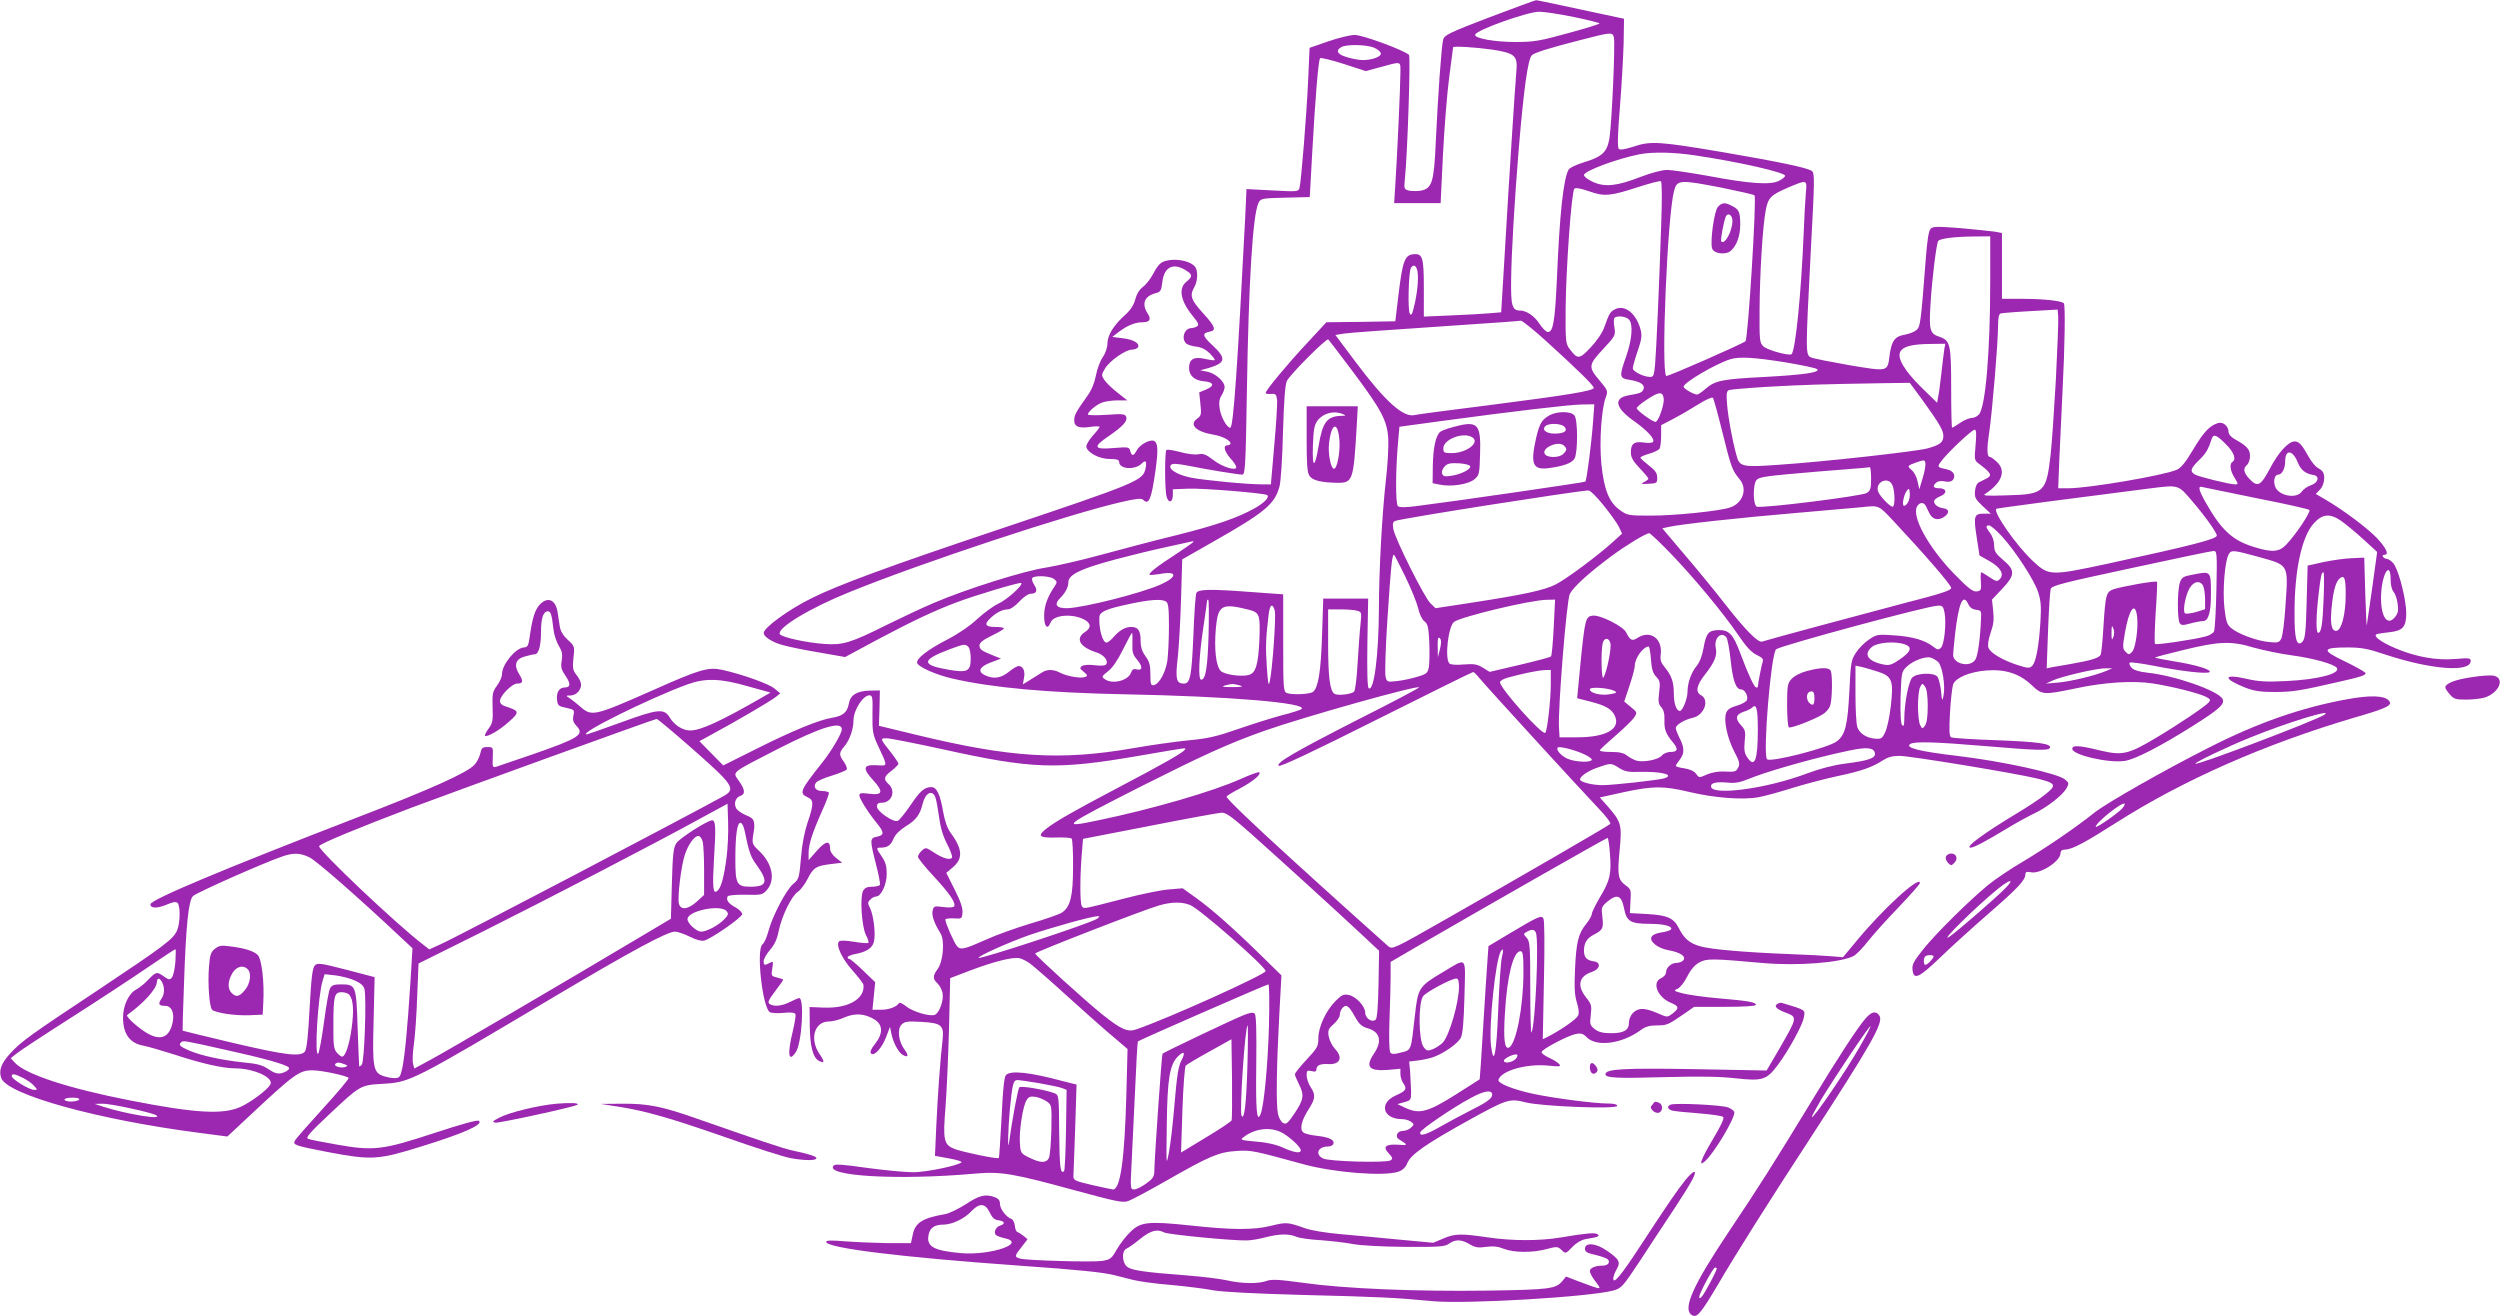 <?xml version="1.0" standalone="no"?>
<!DOCTYPE svg PUBLIC "-//W3C//DTD SVG 20010904//EN"
 "http://www.w3.org/TR/2001/REC-SVG-20010904/DTD/svg10.dtd">
<svg version="1.0" xmlns="http://www.w3.org/2000/svg"
 width="1280pt" height="674pt" viewBox="0 0 1280 674"
 preserveAspectRatio="xMidYMid meet">
<g transform="translate(0,674) scale(0.1,-0.1)"
fill="#9c27b0" stroke="none">
<path d="M7625 6651 c-207 -79 -230 -91 -236 -114 -9 -33 -27 -291 -38 -527
-9 -203 -19 -235 -76 -246 -19 -3 -47 -3 -61 0 -25 7 -26 9 -21 59 13 122 30
628 21 636 -23 23 -239 103 -278 102 -23 0 -84 -15 -136 -33 l-95 -33 -7 -160
c-8 -178 -36 -530 -45 -559 -5 -17 -14 -18 -138 -11 l-133 7 -6 -134 c-40
-776 -61 -1088 -77 -1088 -17 0 -47 53 -54 96 -5 33 -2 52 9 69 9 14 16 33 16
43 0 29 -47 71 -89 79 l-36 7 44 12 c87 26 91 49 19 116 -52 48 -55 62 -14 70
35 6 28 26 -33 93 -64 70 -71 92 -46 135 15 27 19 68 9 95 -15 38 -109 58
-168 35 -15 -5 -35 -28 -50 -59 -14 -27 -38 -58 -53 -69 -18 -13 -33 -36 -40
-64 -9 -32 -25 -56 -55 -83 -56 -50 -88 -102 -88 -144 0 -20 -10 -50 -24 -70
-14 -20 -29 -62 -35 -94 -7 -37 -22 -74 -43 -103 -59 -83 -68 -99 -68 -126 0
-33 25 -43 86 -33 24 3 44 3 44 -1 0 -3 -16 -24 -36 -46 -19 -22 -34 -47 -32
-56 6 -30 67 -62 119 -62 37 0 49 -4 49 -15 0 -37 80 -43 115 -9 21 22 28 12
20 -25 -13 -62 -39 -73 -767 -317 -546 -183 -807 -279 -943 -347 -116 -57
-245 -151 -245 -178 0 -19 45 -48 98 -62 31 -9 116 -26 188 -38 l131 -23 169
91 c179 95 288 146 399 188 97 37 328 106 334 100 10 -11 -76 -88 -118 -106
-24 -11 -72 -46 -106 -77 -38 -36 -98 -77 -154 -106 -103 -53 -163 -100 -155
-121 8 -21 97 -60 179 -79 203 -47 485 -73 890 -81 529 -10 931 -44 899 -75
-5 -5 -52 -20 -104 -33 -52 -14 -153 -46 -225 -71 -106 -37 -151 -47 -245 -56
-63 -6 -194 -24 -290 -41 -370 -64 -627 -48 -1106 68 l-194 47 3 90 2 91 -53
-1 c-65 -2 -98 -22 -106 -67 -8 -45 -31 -63 -86 -72 -65 -10 -202 -66 -391
-161 l-166 -83 -61 62 -61 62 62 34 c130 70 303 172 327 191 l25 20 -30 25
c-29 24 -163 72 -266 95 -72 16 -114 4 -352 -102 -308 -136 -317 -138 -377
-85 -20 17 -45 37 -56 44 -18 11 -17 12 8 12 17 1 33 10 43 25 17 25 13 47
-17 85 -15 20 -17 35 -12 83 7 58 6 60 -29 92 -24 22 -37 44 -41 69 -3 20 -8
53 -11 72 -10 64 -49 82 -90 41 -25 -26 -39 -68 -52 -160 -7 -52 -11 -60 -31
-61 -43 -3 -112 -87 -112 -138 0 -13 -11 -38 -25 -57 -23 -31 -25 -42 -23
-111 3 -68 0 -81 -20 -109 -13 -17 -21 -34 -19 -37 10 -9 73 27 122 71 55 48
54 56 -7 76 -28 8 -38 17 -38 32 0 26 62 88 87 88 31 0 34 11 12 47 -30 47
-20 79 29 92 20 6 43 11 50 11 20 0 32 45 32 116 0 70 12 104 35 104 15 0 20
-15 29 -94 3 -27 16 -64 27 -83 17 -27 20 -43 15 -75 -6 -34 -2 -47 20 -79 27
-40 25 -59 -5 -59 -27 0 -43 -24 -39 -62 3 -30 7 -34 46 -42 42 -9 44 -10 38
-39 -5 -23 -1 -36 15 -53 43 -45 16 -63 -226 -147 -88 -30 -170 -58 -182 -62
-21 -6 -22 -4 -20 47 2 53 2 53 -28 53 -25 0 -30 -5 -36 -33 -4 -18 -17 -44
-30 -58 -38 -41 -225 -125 -599 -269 -694 -268 -1060 -422 -1060 -445 0 -21
34 -22 80 -3 35 15 51 18 59 10 15 -15 14 -101 -2 -140 -19 -45 -63 -78 -402
-304 -353 -234 -396 -265 -452 -326 -47 -51 -60 -87 -47 -126 29 -85 494 -214
1013 -281 l145 -19 104 97 c239 224 264 242 332 242 47 0 177 -28 185 -39 2
-5 -56 -74 -130 -155 -74 -81 -140 -156 -145 -166 -12 -22 0 -26 171 -59 222
-42 255 -40 479 30 213 66 313 110 293 130 -7 7 -89 -16 -229 -62 -265 -87
-310 -93 -501 -59 -70 12 -136 25 -145 29 -15 5 5 29 104 122 164 154 162 153
279 160 140 8 149 13 889 453 385 228 566 326 606 326 13 0 48 -12 76 -26 31
-16 59 -23 73 -20 38 10 195 119 195 136 0 8 -15 24 -34 34 -36 19 -51 40 -40
57 3 5 44 9 91 8 82 -2 87 -1 110 25 44 51 28 134 -39 198 -36 34 -38 39 -32
80 4 23 7 45 6 48 0 33 -7 42 -42 56 -22 9 -45 25 -51 36 -13 25 -3 55 22 63
26 9 24 32 -8 77 -33 48 -46 37 197 162 221 113 330 147 330 102 0 -21 -52
-110 -99 -169 -115 -145 -121 -158 -76 -179 32 -14 32 -35 0 -129 -16 -47 -29
-113 -34 -181 -9 -102 -10 -109 -39 -133 -37 -31 -106 -163 -127 -240 -8 -32
-22 -63 -31 -70 -33 -24 -1 -320 37 -347 8 -5 39 -7 71 -4 39 4 57 2 61 -7 2
-6 -4 -46 -14 -87 -29 -118 -22 -164 16 -106 31 47 44 276 17 276 -4 0 -25 -9
-47 -20 -42 -21 -81 -25 -104 -11 -12 8 -7 20 27 65 23 30 42 57 42 60 0 2
-14 7 -31 11 -30 7 -31 9 -25 46 6 37 5 39 -13 29 -27 -14 -31 -13 -31 10 0
10 15 36 32 56 23 26 37 55 45 98 16 77 66 179 98 200 14 9 36 39 50 66 29 58
44 67 120 76 l57 7 -31 24 c-19 15 -31 34 -31 48 0 44 -22 40 -67 -10 l-43
-49 0 36 c0 45 19 104 70 218 21 46 36 88 34 92 -3 4 -19 8 -35 8 -33 0 -48
22 -30 44 7 8 43 24 81 35 38 12 72 26 75 31 4 6 -3 23 -14 39 -27 37 -26 47
4 82 26 32 45 87 45 132 0 51 49 127 81 127 16 0 18 -10 16 -97 -1 -88 2 -104
27 -158 53 -114 53 -106 -6 -103 -69 4 -73 -16 -18 -76 55 -60 50 -79 -20 -70
-40 5 -50 4 -50 -8 0 -16 43 -86 89 -142 39 -48 39 -62 1 -70 -37 -7 -37 -15
-5 -141 14 -53 23 -101 20 -106 -4 -5 -22 -9 -40 -9 -25 0 -37 -6 -46 -21 -17
-32 -7 -186 15 -227 10 -19 15 -36 12 -39 -3 -4 -36 -1 -73 5 -42 7 -71 8 -77
2 -18 -18 14 -87 69 -149 30 -34 56 -67 56 -74 7 -72 -78 -120 -201 -116 l-75
3 1 -94 c1 -106 16 -165 46 -181 30 -16 32 -5 3 36 -51 76 -25 165 49 165 18
0 55 9 80 21 54 23 103 20 154 -11 43 -27 44 -72 2 -125 -21 -26 -27 -42 -20
-49 16 -16 57 30 78 87 l19 50 6 -32 c10 -49 37 -100 59 -112 29 -16 32 -4 8
29 -30 41 -37 103 -14 126 15 16 31 18 102 14 103 -6 116 -17 108 -93 -12
-101 -25 -284 -32 -436 l-7 -157 72 -13 c39 -7 68 -16 64 -20 -18 -17 -178
-50 -246 -51 -39 0 -145 10 -235 22 -117 17 -165 21 -173 13 -55 -55 331 -77
722 -42 134 12 196 1 514 -86 202 -55 243 -64 269 -55 17 5 103 51 191 101
227 130 274 150 365 156 77 5 88 2 340 -67 159 -44 417 -64 490 -39 22 8 37
22 46 45 18 43 95 97 304 213 206 114 218 118 301 97 82 -21 469 -36 469 -18
0 8 -18 12 -48 12 -69 0 -282 28 -384 50 -105 23 -181 54 -176 72 16 47 145
83 255 72 60 -6 67 -5 56 8 -7 8 -31 23 -53 33 -22 10 -39 23 -37 29 5 16 135
84 175 92 26 5 37 2 53 -14 49 -54 181 -38 278 33 26 19 46 25 85 25 51 0 56
2 147 65 l43 30 158 0 c98 0 158 4 158 10 1 14 -42 21 -195 34 -71 6 -152 18
-180 25 -45 12 -48 14 -27 23 13 5 35 32 50 62 18 36 39 60 62 73 38 21 63 21
330 -3 176 -15 394 2 460 36 14 7 48 42 75 77 27 34 98 113 157 174 59 62 108
117 108 123 0 41 -193 -136 -329 -302 l-65 -78 -60 5 c-34 3 -128 8 -211 11
-231 9 -405 24 -460 40 -54 15 -82 39 -109 92 -26 53 -59 67 -160 73 l-91 5 3
61 c4 58 2 62 -26 82 -38 28 -42 52 -29 184 12 125 7 141 -61 219 l-41 46 122
27 c150 32 203 33 337 1 130 -31 278 -42 357 -26 32 6 108 27 168 46 61 19
163 46 227 60 129 27 185 47 238 82 25 16 49 23 85 23 53 0 595 -89 705 -116
98 -24 102 -34 41 -82 -28 -23 -91 -64 -139 -93 -175 -105 -275 -179 -243
-179 17 0 76 31 183 96 51 31 115 66 143 79 64 30 145 93 165 128 14 26 14 29
-7 46 -38 32 -324 94 -553 121 -195 23 -269 42 -239 61 22 14 135 10 384 -11
260 -22 321 -24 330 -10 13 22 -59 32 -271 40 -122 4 -227 11 -234 15 -10 6
-11 36 -6 127 4 65 11 130 16 144 13 34 84 64 168 71 97 8 170 -15 232 -73 56
-53 62 -53 225 -19 149 32 296 41 395 26 99 -15 238 -50 273 -68 24 -12 27
-17 15 -30 -17 -20 -158 -115 -278 -186 -135 -80 -166 -86 -279 -59 -106 26
-141 28 -141 8 0 -31 184 -74 268 -62 52 7 184 75 347 178 140 88 168 114 154
140 -23 42 -246 120 -386 134 -42 5 -68 13 -79 25 -10 11 -14 22 -10 26 3 4
57 -3 119 -15 145 -29 279 -44 290 -33 12 12 -69 37 -182 55 -52 9 -96 17 -97
19 -2 2 65 20 149 40 181 44 241 46 357 11 47 -13 136 -32 198 -40 106 -14
215 -45 227 -64 18 -29 -96 -59 -258 -67 -104 -5 -143 -3 -207 12 -120 27
-120 0 -1 -47 43 -16 77 -21 146 -21 95 0 130 6 343 55 107 24 130 33 122 44
-7 7 -55 34 -107 59 -118 56 -115 70 15 70 73 0 105 -6 197 -37 234 -77 435
-92 435 -32 0 15 -9 16 -79 10 -96 -8 -200 10 -304 54 -79 33 -122 66 -96 74
8 2 36 6 62 9 69 7 87 27 87 97 0 64 -33 200 -59 245 -9 17 -27 31 -39 33 -22
3 -32 22 -12 22 23 0 7 35 -40 85 -50 52 -171 143 -265 198 l-48 28 22 23 c21
22 28 71 13 91 -4 6 -16 15 -27 21 -11 6 -31 31 -45 56 -34 61 -49 78 -71 78
-32 0 -83 -55 -127 -139 -48 -90 -63 -97 -105 -53 -30 32 -34 54 -12 72 8 7
15 27 15 45 0 35 -16 52 -79 87 -18 10 -31 25 -31 37 0 29 -28 53 -54 45 -43
-14 -72 -44 -126 -134 -41 -69 -63 -96 -87 -106 -69 -29 -450 -94 -554 -94
l-51 0 6 153 c4 83 11 238 16 342 12 232 15 444 7 452 -13 13 -98 22 -204 23
l-113 0 0 169 0 168 -37 7 c-21 3 -100 11 -176 18 -117 9 -140 9 -152 -3 -10
-9 -18 -60 -25 -154 -26 -337 -28 -349 -49 -366 -11 -9 -38 -19 -60 -23 -49
-8 -66 -31 -76 -103 -11 -88 -5 -86 -205 -53 -96 17 -185 34 -197 40 -29 12
-29 20 -2 539 20 375 21 405 5 416 -22 16 -170 47 -456 96 -320 54 -369 58
-454 29 -47 -15 -71 -19 -78 -12 -7 7 -6 73 6 214 9 112 17 259 19 327 l2 125
-220 47 c-121 26 -224 48 -230 48 -5 0 -113 -40 -240 -88z m433 2 c72 -15 132
-30 132 -33 0 -3 -73 -26 -162 -50 -145 -40 -175 -45 -268 -45 -110 0 -214 19
-207 38 8 24 266 116 327 117 25 0 105 -12 178 -27z m205 -104 c8 -29 -11
-451 -23 -519 -12 -69 -37 -93 -131 -121 -38 -12 -73 -28 -78 -38 -27 -50 -46
-230 -60 -566 -10 -213 -19 -265 -46 -265 -8 0 -27 18 -42 41 -27 42 -68 69
-101 69 -40 0 -47 26 -45 159 2 145 17 396 38 656 26 315 48 477 69 493 17 14
99 39 248 77 158 41 164 41 171 14z m-1228 -53 c19 -8 35 -22 35 -30 0 -21
-65 -39 -114 -32 -96 15 -131 41 -88 65 25 15 128 13 167 -3z m605 -10 c116
-18 131 -31 124 -109 -7 -75 -40 -594 -60 -939 l-18 -297 -60 -5 c-34 -3 -123
-8 -198 -11 l-138 -6 0 144 c0 161 -6 181 -55 175 -42 -4 -54 -36 -74 -201
l-17 -142 -176 -3 -177 -2 -100 -108 c-102 -109 -211 -241 -211 -254 0 -4 12
-6 28 -5 24 2 27 -2 31 -33 1 -19 -5 -124 -15 -232 l-17 -198 -42 0 c-81 0
-301 21 -370 35 -72 15 -118 46 -99 65 8 8 33 6 85 -4 88 -18 257 -46 280 -46
14 0 17 45 23 423 9 568 30 904 59 967 12 24 15 25 138 28 l125 3 12 217 c16
289 32 485 41 494 3 4 57 -9 120 -29 l114 -37 66 18 c122 33 111 36 111 -30 0
-68 -17 -435 -26 -571 l-6 -93 119 0 119 0 12 248 c7 136 21 315 32 397 11 83
20 151 20 153 0 7 117 0 200 -12z m1035 -541 c230 -34 465 -88 465 -105 0 -5
-14 -17 -32 -26 -43 -22 -150 -15 -366 26 -90 16 -183 30 -207 30 -25 0 -81
-15 -136 -36 -121 -47 -181 -53 -242 -26 -26 12 -47 27 -47 36 0 20 167 83
284 106 66 13 174 11 281 -5z m-169 -334 c-10 -314 -26 -671 -32 -738 -5 -54
-8 -63 -25 -63 -33 0 -89 28 -89 44 0 9 11 49 25 89 21 63 23 79 14 113 -23
80 -80 125 -129 101 -26 -13 -31 -22 -55 -90 -10 -29 -38 -71 -70 -105 -59
-63 -68 -63 -109 -8 -20 26 -21 41 -20 209 2 202 30 597 45 611 5 6 34 1 74
-13 79 -28 107 -26 255 22 58 19 109 32 114 29 5 -3 6 -89 2 -201z m309 168
c88 -18 164 -35 168 -39 12 -11 -33 -733 -46 -747 -14 -13 -400 -183 -406
-178 -27 28 6 818 40 947 15 58 28 59 244 17z m431 -26 c-3 -32 -8 -123 -11
-203 -13 -318 -43 -612 -63 -624 -16 -8 -125 22 -144 41 -19 19 -20 32 -19
189 1 184 16 429 32 510 12 62 26 76 115 114 96 41 97 41 90 -27z m944 -450
c0 -364 -24 -648 -58 -685 -8 -10 -25 -18 -37 -18 -12 0 -39 -11 -59 -25 -20
-14 -39 -25 -41 -25 -3 0 -5 91 -5 203 0 224 -5 243 -58 262 -51 16 -56 33
-48 164 7 127 31 319 40 328 12 12 83 21 174 22 l92 1 0 -227z m-4114 50 c30
-19 30 -30 -1 -55 -43 -34 -31 -99 32 -176 29 -35 33 -46 22 -53 -8 -5 -21 -9
-29 -9 -37 0 -54 -56 -25 -80 8 -6 31 -13 51 -15 25 -3 47 -14 68 -34 16 -17
28 -32 25 -35 -2 -2 -26 1 -52 7 -55 12 -79 -2 -79 -47 0 -39 28 -64 75 -68
52 -4 58 -23 13 -42 l-36 -15 6 -59 c6 -53 4 -61 -16 -75 -44 -31 -7 -68 85
-83 43 -7 85 -29 85 -44 0 -6 -7 -10 -15 -10 -24 0 -17 -30 15 -67 17 -18 30
-39 30 -45 0 -21 -72 1 -118 37 -38 29 -51 34 -78 29 -18 -3 -58 2 -93 12 -34
9 -65 14 -69 10 -9 -10 -9 -204 1 -239 10 -36 32 -30 32 9 l0 29 80 3 c74 3
394 -23 403 -33 12 -11 -12 -37 -60 -65 -89 -51 -204 -90 -408 -141 -107 -26
-278 -71 -380 -99 -102 -28 -230 -57 -284 -66 -111 -16 -409 -110 -575 -181
-57 -24 -165 -75 -240 -112 -186 -93 -226 -105 -321 -98 -94 7 -217 34 -227
50 -18 30 153 134 360 217 369 150 1122 399 1390 460 73 17 101 20 110 11 29
-29 42 2 63 149 15 110 13 144 -9 153 -21 8 -73 -21 -87 -49 -16 -30 -26 -31
-33 -3 -6 21 -10 21 -86 15 -102 -9 -107 6 -23 62 72 50 96 76 88 98 -6 15
-18 16 -101 10 -52 -3 -95 -3 -95 2 0 14 43 50 73 61 16 6 51 11 79 11 l50 0
-51 40 c-28 22 -58 51 -67 65 -15 23 -15 27 3 57 22 39 106 98 139 98 12 0 26
5 30 11 12 20 -22 41 -77 47 l-54 7 35 27 c43 32 82 48 120 48 37 0 46 15 26
45 -32 49 -17 89 41 104 25 6 29 13 34 56 9 80 58 103 125 58z m1178 11 c11
-28 6 -103 -10 -176 -13 -58 -18 -68 -26 -53 -11 19 -6 214 6 233 10 17 23 15
30 -4z m3272 -569 c-9 -159 -21 -333 -27 -384 -22 -191 -32 -202 -220 -207
-112 -4 -131 -2 -114 8 85 56 108 118 59 163 -15 14 -30 25 -34 25 -17 0 -19
35 -5 128 16 112 45 456 45 543 0 39 4 61 13 64 6 2 75 8 152 12 l140 8 3 -35
c2 -19 -4 -165 -12 -325z m-2185 308 c21 -25 15 -99 -14 -185 -38 -107 -37
-115 18 -123 54 -9 78 -25 70 -47 -7 -18 -17 -22 -76 -32 -81 -14 -69 -65 30
-134 66 -47 104 -89 95 -104 -4 -6 -24 -7 -46 -4 -50 8 -68 -5 -68 -50 0 -25
10 -44 45 -81 25 -26 45 -50 45 -54 0 -3 -10 -11 -22 -17 -20 -10 -17 -11 22
-9 43 2 45 4 45 31 0 23 -9 37 -43 63 -23 18 -43 36 -43 40 0 4 20 13 45 20
25 7 49 19 53 26 4 6 8 36 8 66 l0 54 65 34 c36 19 94 53 129 75 35 22 67 36
71 31 4 -4 26 -84 49 -177 44 -179 50 -194 88 -240 42 -50 16 -124 -51 -145
-56 -18 -281 -41 -404 -41 -115 0 -120 1 -159 29 -55 40 -81 105 -94 236 -11
113 0 282 23 342 11 30 10 34 -29 81 -63 74 -62 82 18 168 59 63 61 68 55 106
-4 21 -4 43 -1 49 10 15 62 10 76 -8z m-424 -110 c166 -151 243 -227 243 -239
0 -15 -135 -37 -540 -89 -195 -24 -365 -47 -377 -50 -58 -14 -150 69 -301 270
l-105 140 44 7 c24 4 217 18 429 32 370 25 451 31 477 34 6 1 65 -46 130 -105z
m-994 -151 c149 -199 179 -254 185 -347 2 -40 -3 -135 -12 -211 -19 -166 -36
-463 -36 -664 -1 -234 -25 -421 -52 -404 -7 5 -9 82 -7 233 l4 226 -115 0
-115 0 -6 -185 c-6 -188 -19 -269 -46 -292 -16 -13 -108 -17 -135 -6 -17 7
-18 29 -18 256 l0 249 -152 11 c-222 17 -284 16 -293 -5 -4 -10 -11 -109 -15
-220 -9 -205 -16 -243 -49 -243 -38 0 -44 22 -31 132 6 57 14 193 17 304 l6
200 156 89 c268 152 317 193 342 284 7 26 15 147 18 281 5 165 11 242 20 260
19 36 204 221 212 212 4 -4 59 -76 122 -160z m3032 111 c-3 -16 -9 -71 -15
-123 -6 -52 -13 -108 -17 -124 l-5 -28 -80 78 c-88 87 -126 151 -108 184 14
26 59 38 152 39 l78 1 -5 -27z m-815 -68 c85 -14 159 -30 164 -35 17 -17 -69
-29 -269 -40 -218 -11 -253 -18 -303 -61 -18 -16 -37 -29 -43 -29 -17 0 -69
30 -69 40 0 21 165 118 240 141 46 14 124 9 280 -16z m702 -192 c86 -119 108
-156 108 -185 0 -33 -17 -46 -82 -64 -61 -16 -527 -68 -765 -84 -183 -13 -197
-10 -212 48 -22 80 -42 189 -48 258 -5 59 -3 72 10 77 9 3 101 11 204 17 181
10 270 13 580 18 l141 2 64 -87z m-1324 8 c5 -30 -27 -121 -42 -121 -15 0 -96
59 -96 70 0 5 19 22 43 38 69 47 90 50 95 13z m-362 -125 c-7 -100 -32 -295
-39 -302 -4 -4 -671 -101 -856 -124 -68 -9 -96 -9 -104 -1 -12 12 -12 182 1
326 l7 80 205 28 c376 51 664 85 729 86 l64 1 -7 -94z m1959 -115 c-7 -78 -7
-78 22 -99 60 -46 65 -57 30 -74 -9 -4 -25 -12 -34 -17 -11 -5 -19 -22 -21
-45 -3 -33 2 -42 39 -77 l42 -39 -37 0 c-49 0 -52 -13 -35 -123 l14 -91 53
-30 c57 -33 75 -67 50 -92 -12 -13 -19 -11 -52 11 -20 14 -39 25 -42 25 -3 0
-4 -21 -2 -47 3 -44 1 -48 -21 -51 -19 -3 -43 15 -116 90 -132 136 -220 296
-189 346 14 22 34 22 45 0 5 -10 13 -26 17 -35 15 -31 40 -39 70 -23 35 20 35
44 0 48 -30 4 -53 26 -43 42 4 6 18 15 31 20 35 14 31 40 -6 40 -33 0 -38 11
-15 30 8 7 26 9 43 5 19 -4 33 -1 41 8 16 21 3 46 -28 53 -53 12 -54 12 -33
41 29 41 158 163 172 163 9 0 10 -20 5 -79z m1281 5 c42 -41 55 -78 34 -91
-16 -10 -12 -45 11 -81 19 -32 20 -34 2 -34 -27 0 -181 38 -204 50 -28 16 -24
31 20 74 36 35 47 54 65 109 8 27 25 21 72 -27z m370 -97 c15 -36 39 -55 79
-61 33 -5 25 -40 -12 -52 -18 -6 -40 -21 -48 -33 -27 -39 -118 -22 -136 25
-11 30 -3 62 16 62 19 0 35 32 35 67 0 65 39 61 66 -8z m-1922 -77 l-17 -57
-9 40 c-4 22 -18 48 -30 58 -25 21 -23 23 28 41 36 12 39 12 42 -5 2 -11 -4
-45 -14 -77z m-264 -2 c0 -51 -3 -62 -22 -74 -25 -16 -537 -80 -563 -70 -20 8
-21 116 -1 137 16 16 49 20 306 42 253 20 264 21 273 23 4 1 7 -25 7 -58z
m110 -36 c12 -31 13 -101 2 -108 -10 -6 -66 51 -76 77 -17 51 55 81 74 31z
m1535 -81 c67 -78 125 -160 125 -175 0 -18 -125 -50 -558 -144 -295 -63 -302
-63 -384 14 -84 78 -204 250 -187 267 3 3 399 55 784 104 152 19 146 21 220
-66z m330 16 c143 -28 264 -55 269 -60 9 -8 -66 -122 -117 -176 -37 -40 -74
-43 -168 -13 -109 33 -167 87 -248 231 -35 63 -39 83 -13 75 9 -2 134 -28 277
-57z m-1785 -19 c-6 -11 -15 -20 -21 -20 -13 0 -2 58 15 79 9 12 12 10 14 -12
2 -14 -2 -35 -8 -47z m-1560 -17 c34 -42 70 -92 79 -111 l16 -34 -46 -42 c-78
-71 -241 -192 -295 -219 -58 -29 -164 -52 -431 -93 l-183 -28 -26 25 c-31 29
-182 331 -190 380 -5 27 -2 38 10 42 32 13 912 151 988 156 9 1 43 -32 78 -76z
m1484 -80 c161 -172 296 -328 296 -343 0 -13 -48 -29 -247 -80 -194 -51 -696
-186 -721 -195 -20 -7 -86 59 -191 194 -54 69 -149 185 -210 256 l-110 130 32
7 c60 14 362 47 657 72 162 14 311 27 330 29 91 10 87 12 164 -70z m2293 0
c22 -16 73 -57 112 -93 l72 -66 -25 -182 c-14 -99 -27 -187 -28 -194 -1 -7 -5
68 -8 167 l-5 180 -65 -3 c-36 -1 -101 -11 -145 -20 l-80 -18 -5 -187 c-4
-155 -8 -189 -22 -203 -29 -29 -41 15 -40 150 0 217 37 389 99 457 44 48 82
52 140 12z m-1738 -78 c71 -78 165 -223 186 -286 14 -43 17 -72 12 -153 -8
-126 -23 -206 -42 -225 -13 -13 -22 -13 -72 3 -76 24 -142 62 -152 89 -5 14
-1 41 11 77 15 42 18 69 13 113 l-6 57 52 55 c67 71 68 95 5 148 -39 33 -46
45 -46 76 0 20 -9 47 -20 61 -23 30 -25 40 -6 40 8 0 37 -25 65 -55z m-1697
-87 c118 -122 271 -306 349 -421 40 -59 66 -87 93 -100 29 -14 36 -22 31 -35
-5 -13 -25 -114 -25 -129 0 -2 -4 -3 -8 -3 -10 0 -40 64 -82 176 -36 97 -57
119 -112 118 -51 -2 -62 -15 -76 -92 -7 -41 -20 -73 -36 -93 -27 -32 -46 -86
-46 -132 0 -34 -25 -97 -39 -97 -18 0 -31 37 -31 89 0 59 -12 93 -46 134 -20
24 -25 39 -21 66 10 82 -54 127 -119 85 -27 -18 -38 -13 -58 28 -15 31 -132
90 -170 86 -38 -4 -41 -15 -64 -245 l-17 -178 67 -17 c78 -20 110 -38 126 -73
31 -67 -44 -110 -193 -110 l-90 0 -3 50 c-6 94 39 647 55 683 17 35 94 106
214 195 74 55 175 116 193 117 5 0 54 -46 108 -102z m-2442 58 c0 -3 -39 -30
-87 -62 -98 -63 -144 -99 -137 -107 2 -2 26 0 52 4 91 18 93 -14 4 -54 -102
-45 -391 -118 -477 -121 -57 -1 -71 18 -36 53 26 26 41 55 41 80 0 44 81 78
332 140 70 18 167 40 215 50 48 11 89 19 91 20 1 1 2 -1 2 -3z m5238 -243 c-2
-109 -8 -206 -12 -215 -4 -10 -24 -22 -45 -27 -64 -17 -251 -44 -257 -38 -4 3
-2 75 3 159 6 84 9 156 7 159 -4 8 -187 -25 -226 -39 -34 -14 -38 -28 -48
-185 -4 -73 -11 -139 -14 -148 -8 -18 -48 -30 -156 -49 -36 -6 -78 -13 -93
-16 l-28 -6 7 194 c4 106 10 202 14 213 6 17 62 31 411 106 222 48 412 88 422
88 18 1 19 -10 15 -196z m222 164 c150 -42 146 -36 132 -242 -5 -84 -15 -162
-22 -175 -11 -20 -17 -22 -64 -17 -63 6 -158 42 -192 71 -22 18 -27 34 -35
104 -10 88 2 236 21 272 14 26 22 25 160 -13z m-4375 -99 c30 -61 59 -134 66
-162 6 -29 20 -58 32 -67 18 -14 21 -31 25 -107 2 -50 1 -107 -2 -126 -6 -32
-11 -37 -59 -51 -29 -9 -75 -19 -104 -22 -51 -6 -52 -5 -59 23 -4 16 0 151 10
299 17 259 23 325 33 325 2 0 28 -50 58 -112z m5045 -15 c0 -27 6 -53 15 -63
8 -9 18 -36 21 -61 5 -36 2 -49 -14 -69 -43 -52 -78 13 -70 130 8 103 48 156
48 63z m-343 -95 c-5 -135 -12 -178 -28 -178 -12 0 -11 85 2 195 11 97 15 115
25 115 4 0 4 -60 1 -132z m-6501 98 c16 -12 17 -18 7 -33 -39 -57 -56 -102
-57 -152 -1 -59 17 -80 33 -38 16 41 120 47 179 11 29 -19 28 -40 -3 -60 -51
-33 -27 -77 58 -104 38 -12 63 -42 51 -61 -4 -7 -25 -9 -58 -5 -29 4 -57 2
-66 -4 -13 -9 -12 -13 9 -30 20 -17 21 -21 7 -26 -22 -9 -91 3 -127 21 -35 19
-68 19 -94 2 -11 -7 -38 -24 -59 -37 l-39 -24 6 34 c7 34 -5 60 -28 60 -7 0
-29 -13 -50 -30 -40 -32 -77 -38 -120 -18 -42 19 -31 44 27 66 l53 20 -40 16
c-60 24 -70 31 -70 52 0 13 18 28 62 49 35 17 63 33 63 38 0 4 -20 7 -45 7
-51 0 -58 14 -22 47 30 28 61 43 87 43 13 0 38 17 59 40 21 23 46 40 58 40 31
0 37 17 18 46 -9 13 -13 29 -10 34 9 15 89 12 111 -4z m6614 -80 c0 -101 -22
-186 -49 -186 -26 0 -32 42 -21 139 9 79 22 119 44 133 20 13 26 -5 26 -86z
m-6040 -36 c12 -7 15 -33 15 -127 0 -65 -4 -144 -8 -175 -9 -61 -42 -121 -70
-126 -14 -3 -17 5 -17 55 0 47 -5 66 -25 93 -18 25 -25 47 -25 80 0 51 -13 70
-48 70 -31 0 -60 -17 -90 -51 -13 -16 -30 -29 -37 -29 -20 0 -40 73 -36 132 2
25 34 40 146 64 110 24 172 29 195 14z m218 -167 c-5 -170 -15 -233 -38 -233
-16 0 -12 111 10 260 11 74 20 138 20 143 0 4 3 7 6 7 4 0 4 -80 2 -177z
m1767 35 c-4 -79 -10 -146 -14 -149 -3 -4 -75 -23 -160 -43 l-154 -36 -34 21
c-29 18 -45 21 -98 17 -39 -4 -68 -1 -74 5 -25 25 -6 191 24 213 37 27 391
112 474 113 l43 1 -7 -142z m2123 118 c7 -16 21 -26 39 -28 26 -3 28 -6 26
-43 -4 -101 -16 -192 -29 -212 -27 -43 -114 -23 -114 25 0 9 5 57 10 106 19
162 41 211 68 152z m-3687 -27 c59 -15 62 -25 57 -157 -6 -128 -19 -169 -55
-178 -39 -10 -122 2 -142 20 -25 23 -35 111 -26 217 11 121 29 132 166 98z
m136 -6 c7 -29 -12 -301 -26 -363 -6 -27 -9 -11 -15 77 -7 102 -5 147 10 271
6 48 20 55 31 15z m3429 -9 c10 -52 -1 -164 -18 -180 -13 -13 -18 -12 -41 6
-41 32 -105 51 -199 57 -83 6 -90 5 -128 -21 -22 -14 -52 -44 -67 -67 -25 -38
-27 -50 -34 -193 -9 -180 -21 -229 -65 -262 -43 -33 -344 -110 -357 -91 -22
31 21 543 47 563 29 20 774 222 828 223 23 1 28 -4 34 -35z m986 -21 c7 -57
-8 -164 -26 -181 -15 -15 -18 -15 -33 1 -15 15 -16 24 -4 94 21 124 53 168 63
86z m-3993 30 c22 -6 23 -9 17 -67 -4 -34 -10 -123 -15 -199 -4 -76 -12 -142
-18 -148 -14 -14 -85 -22 -101 -11 -23 16 -32 83 -32 260 l0 172 63 0 c34 0
73 -3 86 -7z m3871 -135 c-7 -19 -9 -15 -9 22 0 37 2 41 9 23 6 -14 6 -32 0
-45z m-5022 -32 c-2 -45 2 -58 25 -85 29 -35 27 -56 -5 -48 -14 4 -22 -1 -28
-19 -16 -40 -96 -59 -134 -31 -17 12 -15 15 17 40 23 17 49 56 77 112 23 47
44 85 46 85 2 0 3 -24 2 -54z m3041 31 c6 -8 16 -61 22 -118 11 -104 27 -149
54 -149 19 0 37 -34 29 -55 -4 -8 -27 -21 -51 -28 -33 -9 -48 -19 -55 -37 -14
-37 5 -128 42 -199 26 -49 29 -63 20 -80 -12 -23 -15 -24 -79 -21 -24 1 -61
-6 -83 -16 -38 -17 -39 -17 -54 4 -9 13 -30 23 -59 28 -25 3 -45 9 -45 13 0 3
9 17 20 31 25 32 25 61 0 110 -11 22 -20 45 -20 52 0 17 44 43 87 53 58 12 87
91 43 115 -31 16 -24 52 20 107 48 61 63 97 55 134 -11 50 26 89 54 56z
m-1466 -59 l-11 -43 -1 55 c-1 41 2 51 11 42 8 -8 8 -23 1 -54z m872 29 c7
-24 -18 -147 -35 -176 -11 -18 -14 138 -4 177 8 29 32 28 39 -1z m1510 -7 c37
-14 29 -37 -28 -76 -39 -27 -54 -32 -80 -27 -84 16 -109 54 -61 92 30 23 121
29 169 11z m-4797 -12 c7 -7 12 -33 12 -60 0 -65 -17 -74 -113 -57 -142 24
-141 50 6 105 73 27 79 28 95 12z m3495 -64 c3 -49 10 -71 27 -89 19 -20 21
-30 15 -79 -6 -47 -4 -60 10 -76 13 -14 18 -34 17 -66 -2 -48 7 -72 45 -117
27 -33 23 -47 -15 -47 -15 0 -35 -8 -44 -19 -17 -21 -96 -36 -131 -25 -12 4
-33 15 -46 25 -17 14 -40 19 -82 19 -33 0 -59 3 -58 8 0 4 37 38 81 76 44 38
87 80 96 94 15 24 15 25 -18 52 l-34 28 27 81 c15 44 27 90 27 101 0 40 42 98
71 100 4 0 9 -30 12 -66z m1470 -13 c22 -21 38 -123 28 -172 -7 -32 -8 -30
-13 24 -4 32 -12 65 -19 73 -18 21 -104 19 -128 -5 -19 -19 -41 -133 -41 -213
0 -31 -3 -39 -11 -31 -7 7 -10 55 -8 142 4 125 5 132 30 156 30 31 96 56 124
48 11 -3 28 -13 38 -22z m-308 -50 c73 -23 81 -47 66 -175 -6 -55 -19 -116
-29 -135 -15 -32 -21 -36 -52 -33 -44 4 -78 26 -90 58 -6 14 -10 91 -10 170
l0 146 33 -7 c17 -4 54 -15 82 -24z m1169 4 c-53 -23 -185 -55 -249 -60 l-60
-5 35 16 c46 21 225 63 270 62 l35 0 -31 -13z m-2844 -68 c0 -83 -18 -238 -28
-249 -15 -15 -232 228 -232 259 0 7 17 17 38 23 75 21 158 38 190 39 l32 1 0
-73z m-368 34 c34 -42 521 -574 607 -664 44 -46 71 -81 65 -86 -12 -11 -476
-280 -837 -485 -277 -158 -278 -158 -300 -140 -41 36 -323 289 -497 448 -196
178 -330 307 -330 317 0 4 31 23 68 42 67 36 111 72 99 83 -3 3 -45 -12 -94
-34 -142 -64 -451 -154 -730 -212 -199 -42 -186 -32 228 178 310 156 439 215
619 279 200 71 806 241 795 223 -3 -5 -141 -78 -308 -162 -331 -169 -425 -224
-410 -239 7 -7 174 72 499 235 269 135 492 245 496 245 4 1 17 -12 30 -28z
m-3742 -45 l115 -32 -45 -26 c-212 -122 -313 -168 -366 -168 -38 0 -80 26
-104 65 -30 49 -57 47 -254 -25 -91 -33 -168 -60 -171 -60 -53 0 320 185 515
256 91 33 167 31 310 -10z m2520 4 c18 -6 7 -8 -40 -8 -47 0 -58 2 -40 8 14 4
32 8 40 8 8 0 26 -4 40 -8z m3520 -105 c0 -53 -5 -88 -14 -100 -13 -18 -14
-18 -25 3 -6 11 -11 55 -11 97 0 42 5 86 11 97 11 21 12 21 25 3 9 -12 14 -47
14 -100z m-1603 77 c14 -8 9 -11 -27 -17 -48 -7 -100 7 -100 26 0 14 98 7 127
-9z m733 -198 c0 -159 -16 -200 -56 -139 -13 20 -15 39 -11 81 5 48 3 57 -19
81 -32 34 -27 55 14 69 17 5 37 15 44 22 21 21 28 -7 28 -114z m-5472 -83
c230 -202 243 -220 175 -258 -198 -109 -1374 -726 -1448 -758 l-57 -26 -32 25
c-133 101 -542 488 -532 504 8 14 200 93 471 196 235 88 1244 454 1257 455 4
1 79 -62 166 -138z m1293 -16 c465 -103 587 -107 1003 -36 273 47 249 44 241
31 -9 -14 -114 -74 -335 -190 -237 -125 -323 -174 -373 -213 -49 -38 -36 -48
55 -45 37 1 71 -1 75 -6 4 -4 8 -70 7 -146 0 -149 -14 -205 -58 -233 -12 -8
-83 -33 -158 -55 -76 -23 -177 -59 -225 -81 -117 -52 -135 -57 -154 -34 -15
18 -59 118 -59 135 0 4 19 7 43 6 41 -3 42 -2 45 29 2 23 -10 59 -40 118 l-43
86 32 27 c55 46 52 94 -11 180 -15 20 -29 59 -37 105 -15 89 -33 127 -60 127
-36 0 -58 -19 -108 -94 -28 -40 -56 -76 -65 -79 -22 -9 -106 49 -106 73 0 15
7 20 24 20 52 0 74 60 36 95 -28 25 -25 39 15 69 19 15 35 31 35 36 0 4 -17
30 -38 57 -57 72 -57 73 -22 73 16 0 143 -25 281 -55z m3286 -25 c24 -10 43
-24 43 -29 0 -17 -88 -13 -126 5 -33 16 -59 46 -48 57 7 7 83 -11 131 -33z
m1477 24 c9 -3 16 -14 16 -24 0 -23 -37 -35 -155 -50 -57 -7 -128 -26 -193
-50 -208 -79 -492 -116 -492 -66 0 18 27 24 86 19 38 -4 64 1 110 20 74 31
279 91 439 128 125 29 162 33 189 23z m-1294 -96 c28 -18 48 -22 100 -20 116
3 188 -15 131 -33 -30 -9 -261 -35 -317 -35 -52 0 -114 16 -114 29 0 17 42 45
92 62 67 23 66 23 108 -3z m-3501 -150 c5 -13 13 -58 19 -101 7 -54 20 -97 41
-138 17 -33 29 -65 25 -70 -9 -15 -49 -3 -95 28 -38 25 -40 25 -59 8 -11 -10
-20 -24 -20 -32 0 -7 36 -52 81 -100 83 -90 114 -136 104 -154 -4 -5 -26 -7
-55 -3 -46 6 -49 5 -55 -18 -6 -24 7 -63 41 -118 22 -36 13 -143 -15 -181 -26
-35 -26 -51 -1 -74 11 -10 22 -32 26 -50 7 -37 -17 -102 -40 -111 -26 -10
-115 17 -147 44 -19 15 -33 21 -37 15 -13 -19 -51 -33 -93 -33 l-42 0 7 70 7
71 -61 59 c-34 33 -66 60 -71 60 -5 0 -9 4 -9 9 0 5 17 12 37 16 60 11 91 31
98 66 9 40 -3 136 -21 171 -12 23 -12 29 2 42 8 9 22 16 30 16 25 0 54 61 54
116 0 38 -6 61 -25 88 -30 44 -30 46 -6 46 35 0 52 12 66 46 9 22 32 44 65 65
51 31 71 59 84 114 14 56 49 74 65 33z m-1069 -308 c-13 -100 -28 -156 -47
-171 -23 -20 -26 16 -17 170 10 156 8 191 -10 191 -23 0 -166 -91 -183 -117
-15 -22 -19 -58 -23 -207 l-5 -180 -175 -104 c-381 -227 -970 -572 -1052 -616
l-87 -47 -6 24 c-4 13 -2 58 4 100 6 42 14 152 17 245 l7 169 336 167 c329
165 874 447 1121 583 l125 68 3 -95 c2 -52 -2 -133 -8 -180z m2678 128 c146
-130 448 -405 570 -519 l93 -87 -3 -170 c-2 -111 -7 -175 -14 -182 -18 -18
-54 6 -54 35 0 33 -48 84 -85 91 -25 5 -36 0 -66 -30 -50 -50 -89 -134 -89
-191 0 -42 -5 -51 -60 -110 -33 -35 -60 -69 -60 -75 0 -6 9 -28 20 -50 29 -56
25 -80 -21 -149 -35 -52 -43 -59 -59 -51 -11 6 -23 27 -27 48 -10 47 -7 247 7
507 l11 201 -103 101 c-148 145 -253 237 -333 295 l-70 50 -71 -6 c-40 -3
-143 -24 -230 -47 -214 -55 -205 -54 -215 -38 -10 15 -10 153 0 269 l6 75 340
66 c187 37 353 67 369 68 23 1 52 -20 144 -101z m-2585 6 c22 -107 30 -131 61
-173 61 -84 54 -111 -31 -111 -71 0 -78 13 -78 142 0 126 10 191 28 185 7 -2
16 -21 20 -43z m-216 -51 c5 -16 8 -83 8 -151 l0 -124 -37 -34 c-45 -41 -83
-45 -92 -11 -8 32 11 192 30 249 17 54 49 98 70 98 7 0 17 -12 21 -27z m4646
-65 c8 -104 0 -137 -52 -223 -22 -38 -41 -76 -41 -85 0 -8 -13 -31 -29 -51
-40 -48 -51 -95 -57 -234 -4 -92 -2 -132 10 -169 10 -34 12 -55 5 -67 -9 -18
-85 -71 -148 -104 l-32 -16 6 303 c4 184 3 308 -3 316 -11 17 -28 9 -179 -81
l-102 -61 -5 -70 c-3 -39 -13 -192 -22 -341 -9 -148 -17 -271 -18 -271 0 -1
-57 -36 -124 -79 -141 -89 -185 -101 -257 -67 l-40 19 35 10 c33 9 35 11 35
54 -1 24 -3 69 -5 99 l-5 55 50 6 c28 4 64 12 80 19 54 21 122 70 135 98 9 18
15 86 18 211 5 212 17 199 -110 124 -124 -74 -128 -80 -144 -225 -20 -180 -17
-174 -71 -187 -37 -10 -48 -9 -55 1 -5 7 -7 78 -4 162 3 82 6 183 6 225 l0 76
163 95 c298 173 941 540 948 540 3 0 9 -37 12 -82z m-6658 -18 c35 -17 249
-204 468 -410 l59 -55 -11 -180 c-15 -234 -29 -378 -42 -437 -10 -43 -14 -48
-39 -48 -15 0 -41 5 -58 11 -51 18 -56 44 -49 288 l5 218 -145 38 c-132 34
-146 36 -161 22 -12 -13 -18 -58 -27 -221 -7 -140 -15 -209 -24 -220 -23 -28
-97 -19 -367 44 -142 34 -259 62 -259 63 -1 1 2 108 7 237 10 301 23 429 46
452 16 17 357 168 452 201 61 22 96 21 145 -3z m6730 -260 c13 -68 32 -80 133
-80 110 0 150 -31 58 -44 -55 -9 -68 -32 -32 -62 14 -12 44 -25 68 -29 59 -10
93 -32 77 -51 -6 -8 -22 -14 -35 -14 -27 0 -54 -24 -54 -49 0 -10 -11 -23 -25
-29 -49 -22 -19 -98 51 -127 41 -17 42 -27 8 -54 -25 -19 -28 -20 -62 -5 -64
28 -92 33 -117 24 -26 -10 -45 -38 -45 -69 0 -35 -27 -51 -89 -51 -44 0 -65 5
-86 21 -25 20 -26 26 -20 74 5 47 3 54 -25 89 -47 60 -36 108 31 130 42 14 48
49 9 54 -36 5 -50 20 -50 54 0 41 15 65 53 84 44 23 48 32 41 90 -6 48 -4 52
26 78 50 41 72 32 85 -34z m-2221 16 c49 -20 386 -315 386 -338 0 -17 -493
-240 -661 -298 -45 -16 -77 -2 -174 75 -84 67 -345 304 -345 313 0 8 567 228
637 247 64 18 116 18 157 1z m-2374 -31 c11 -13 9 -20 -11 -41 -29 -31 -90
-64 -119 -64 -24 0 -70 42 -70 64 0 43 170 77 200 41z m1897 -39 c-27 -21
-607 -212 -607 -200 0 10 152 78 256 115 116 40 324 98 354 98 12 0 11 -2 -3
-13z m2247 -72 c16 -43 -3 -474 -23 -511 -3 -7 -6 95 -6 226 0 217 -2 241 -18
259 -18 20 -18 21 0 31 26 15 40 13 47 -5z m-6966 -149 c-3 -36 -11 -72 -18
-80 -11 -13 -16 -12 -40 5 -37 26 -40 26 -81 -16 -18 -20 -46 -42 -61 -50 -39
-20 -68 -82 -68 -144 0 -84 35 -132 105 -144 22 -4 94 -25 160 -46 136 -45
247 -70 308 -70 97 0 201 -48 181 -83 -16 -28 -99 -90 -152 -114 -89 -41 -232
-33 -567 33 -317 62 -536 134 -590 194 l-20 22 30 24 c17 14 140 95 275 181
135 86 310 201 389 255 79 54 146 98 149 98 3 0 2 -29 0 -65z m6791 20 c-5
-22 -13 -141 -18 -263 -9 -229 -23 -298 -37 -186 -12 100 23 439 50 483 13 21
15 7 5 -34z m111 -72 c0 -179 -38 -372 -75 -387 -22 -8 -28 45 -20 173 11 194
43 321 80 321 12 0 15 -19 15 -107z m-2520 39 c19 -15 102 -87 184 -162 82
-74 172 -154 200 -178 28 -24 64 -55 80 -68 l29 -25 -6 -232 c-9 -336 -31
-488 -69 -487 -7 1 -56 11 -108 23 -89 21 -95 24 -94 47 1 14 5 124 9 246 l7
221 -64 16 c-177 48 -276 58 -298 32 -9 -11 -16 -82 -22 -218 -6 -111 -12
-204 -14 -206 -6 -7 -183 30 -226 46 -56 22 -61 45 -47 214 6 79 14 260 18
403 l6 258 105 40 c122 46 215 69 250 62 14 -3 41 -17 60 -32z m-3464 -82 c30
-13 45 -26 50 -44 11 -47 0 -374 -14 -388 -6 -6 -13 -10 -13 -7 -1 2 -4 91 -8
197 -7 219 -8 222 -88 222 -32 0 -45 -5 -53 -20 -6 -10 -20 -88 -31 -172 -11
-84 -25 -157 -30 -163 -20 -21 -1 299 23 374 l10 33 56 -6 c30 -4 75 -15 98
-26z m-986 -9 c14 -28 13 -63 -5 -87 -17 -25 -11 -34 21 -34 31 0 47 -33 39
-79 -16 -87 -66 -105 -146 -52 -45 30 -96 78 -88 84 85 61 149 132 152 167 2
25 13 26 27 1z m6640 -23 c0 -81 -49 -248 -82 -285 -11 -12 -34 -27 -50 -34
-28 -11 -33 -11 -49 10 -26 32 -28 224 -3 260 16 22 145 91 171 91 9 0 13 -15
13 -42z m-973 -205 c-6 -198 -25 -400 -42 -445 -20 -52 -26 12 -23 248 2 174
0 256 -8 264 -8 8 -24 6 -60 -9 -51 -20 -404 -188 -412 -196 -4 -4 -41 -534
-42 -602 0 -27 -8 -39 -42 -63 -22 -16 -50 -30 -61 -30 -19 0 -20 5 -14 118 3
64 11 234 18 377 6 143 13 261 15 263 5 6 659 292 668 292 5 0 6 -92 3 -217z
m-4708 163 c20 -24 24 -81 11 -173 -12 -85 -32 -143 -49 -143 -4 0 -16 9 -26
20 -16 18 -19 38 -18 143 0 148 5 167 42 167 16 0 34 -6 40 -14z m5121 -68 c6
-7 21 -31 33 -53 17 -30 32 -42 60 -50 63 -18 75 -66 32 -129 -46 -68 -27 -91
70 -84 l65 6 0 -27 c0 -15 7 -37 16 -49 19 -28 13 -37 -40 -61 -88 -39 -66
-121 33 -121 15 0 35 -6 45 -13 17 -13 17 -14 1 -30 -9 -9 -27 -17 -41 -17
-31 0 -44 -30 -20 -44 47 -29 46 -31 -5 -27 -65 4 -81 -10 -49 -44 21 -22 22
-28 10 -36 -21 -14 -319 -6 -347 10 -42 22 -24 61 27 61 10 0 22 5 25 10 13
21 -16 37 -77 44 -33 3 -67 11 -75 18 -20 16 -10 61 27 118 35 55 37 74 10
115 -11 17 -20 43 -20 59 0 25 3 27 25 22 18 -5 25 -2 25 8 0 21 19 30 58 28
63 -5 80 33 37 78 -14 15 -28 43 -32 63 -5 32 -2 40 26 64 17 15 31 37 31 48
0 21 17 45 32 45 4 0 12 -6 18 -12z m-523 -290 c-6 -202 -16 -285 -30 -261
-12 18 18 463 31 463 2 0 2 -91 -1 -202z m-81 -284 c-3 -7 -62 -46 -132 -88
l-127 -77 7 218 c4 120 12 222 17 227 4 5 59 38 121 72 l113 63 3 -202 c1
-111 0 -207 -2 -213z m-5147 360 c187 -41 305 -74 319 -89 9 -8 -10 -23 -38
-30 -18 -4 -37 1 -64 20 -31 21 -58 29 -126 35 -114 12 -220 35 -281 61 -48
21 -56 29 -42 42 10 11 13 10 232 -39z m4890 -53 c-16 -31 -23 -78 -35 -218
-8 -98 -21 -212 -29 -253 -14 -73 -14 -70 -11 145 3 234 15 304 57 346 31 31
40 22 18 -20z m1705 2 c-20 -15 -54 -18 -54 -4 0 14 64 42 69 29 2 -6 -4 -17
-15 -25z m-5990 -22 c17 -6 17 -8 4 -14 -21 -7 -59 3 -52 14 6 11 22 11 48 0z
m-1646 -70 c20 -10 46 -28 56 -40 19 -21 19 -21 0 -21 -24 0 -114 55 -114 70
0 15 16 12 58 -9z m5203 -27 c52 -9 104 -20 117 -25 l23 -9 -3 -204 c-2 -112
-6 -208 -10 -212 -19 -18 -23 19 -25 199 -1 190 -2 191 -25 200 -48 18 -170
39 -179 30 -7 -7 -37 -167 -52 -278 -9 -65 -6 63 3 160 13 135 18 155 39 155
10 0 60 -7 112 -16z m2319 -59 c0 -19 -29 -40 -110 -80 -41 -21 -109 -57 -151
-81 -76 -44 -114 -55 -107 -31 5 16 166 126 258 175 69 38 110 44 110 17z
m-2280 -35 c25 -17 25 -19 23 -144 -2 -70 -7 -135 -13 -146 -14 -26 -44 -25
-100 3 -43 21 -45 24 -48 72 -5 64 15 193 34 222 11 18 20 21 47 17 17 -3 43
-14 57 -24z m-4955 10 c-3 -5 -22 -10 -41 -10 -19 0 -34 5 -34 10 0 6 18 10
41 10 24 0 38 -4 34 -10z m264 -45 c62 -13 120 -29 129 -34 46 -28 -148 4
-268 42 l-45 15 36 1 c20 1 86 -10 148 -24z m5884 -119 c37 -15 107 -77 107
-95 0 -18 -33 -13 -91 13 -35 16 -83 27 -138 31 -78 7 -83 9 -65 22 55 43 128
54 187 29z"/>
<path d="M8795 5680 c-18 -20 -40 -177 -29 -212 8 -27 70 -35 96 -12 30 27 48
76 48 133 0 64 -6 79 -41 96 -37 20 -52 19 -74 -5z m75 -70 c0 -53 -39 -125
-57 -106 -6 5 14 110 24 129 11 20 33 5 33 -23z"/>
<path d="M6690 4492 c0 -132 3 -172 15 -189 16 -23 58 -33 139 -35 82 -1 86 8
102 285 l6 107 -131 0 -131 0 0 -168z m185 128 c18 -8 17 -9 -7 -9 -74 -2 -97
-32 -117 -156 -19 -115 -33 -114 -29 2 3 84 7 107 24 130 29 38 84 52 129 33z
m-17 -137 c4 -60 -12 -143 -28 -143 -17 0 -32 83 -25 134 13 105 46 110 53 9z"/>
<path d="M7936 4615 c-41 -22 -53 -41 -71 -117 -30 -134 -18 -165 63 -155 77
10 121 26 134 50 17 32 17 199 -1 220 -17 22 -86 22 -125 2z m75 -61 c17 -21
-3 -34 -52 -34 -42 0 -66 19 -47 38 17 17 83 15 99 -4z m-3 -96 c16 -16 15
-23 -4 -42 -19 -20 -77 -21 -93 -3 -25 31 68 74 97 45z"/>
<path d="M7441 4554 c-30 -8 -60 -19 -67 -25 -23 -19 -36 -80 -38 -172 l-1
-91 35 -7 c58 -13 149 1 179 27 25 21 26 28 29 128 5 158 -11 174 -137 140z
m97 -53 c42 -26 -30 -81 -105 -81 -39 0 -43 2 -43 25 0 46 103 85 148 56z
m-11 -148 c5 -15 -44 -41 -96 -49 -33 -5 -42 -3 -47 10 -4 10 1 25 12 37 14
16 28 19 73 17 31 -2 56 -8 58 -15z"/>
<path d="M11223 3797 c-45 -8 -53 -14 -62 -40 -13 -37 -14 -187 -1 -207 7 -12
16 -13 55 -2 25 7 54 12 64 12 28 0 41 43 41 135 0 124 2 122 -97 102z m57
-56 c5 -11 10 -42 10 -70 l0 -50 -47 -15 c-27 -7 -52 -10 -56 -6 -13 12 3 94
24 129 21 35 53 41 69 12z"/>
<path d="M9250 3304 c-33 -9 -64 -25 -77 -40 -21 -23 -23 -35 -23 -134 0 -60
4 -111 9 -114 10 -7 138 43 177 69 14 9 29 27 34 41 11 28 13 153 4 178 -8 20
-49 20 -124 0z m40 -140 c0 -23 -4 -34 -12 -32 -33 11 -36 68 -3 68 11 0 15
-10 15 -36z"/>
<path d="M1100 1882 c-21 -17 -25 -31 -30 -91 -7 -89 2 -207 16 -221 16 -16
118 -31 191 -28 l68 3 3 60 c6 106 -8 225 -28 245 -21 21 -68 36 -145 45 -42
6 -55 3 -75 -13z m168 -104 c21 -21 14 -74 -14 -107 -29 -35 -45 -38 -68 -15
-22 21 -20 62 4 102 21 34 55 43 78 20z"/>
<path d="M12656 3273 c-84 -12 -136 -32 -136 -53 0 -5 10 -21 23 -35 20 -24
30 -27 84 -27 34 0 77 5 96 11 72 24 103 97 47 111 -14 4 -65 1 -114 -7z"/>
<path d="M12018 3160 c-236 -43 -458 -120 -713 -250 -231 -117 -517 -280 -582
-331 -96 -77 -251 -182 -365 -250 -65 -38 -146 -93 -180 -121 -100 -83 -265
-246 -330 -327 -48 -60 -59 -79 -56 -105 5 -55 31 -44 136 56 53 52 167 155
253 230 153 133 189 172 189 202 0 12 7 14 29 10 48 -10 151 57 151 98 0 12 8
18 23 18 36 1 97 33 259 136 343 219 762 404 1223 540 173 50 199 64 174 89
-24 24 -97 26 -211 5z m-118 -80 c-46 -30 -660 -263 -660 -250 0 8 162 86 284
135 184 75 431 151 376 115z m-1034 -479 c-25 -27 -136 -104 -136 -94 0 21
137 130 148 118 3 -3 -3 -13 -12 -24z m-597 -407 c-41 -43 -241 -217 -284
-247 -72 -50 138 157 248 245 61 48 82 49 36 2z m-369 -351 c0 -10 -32 -43
-42 -43 -10 0 -11 34 -1 43 8 9 43 9 43 0z"/>
<path d="M9963 2354 c-3 -8 2 -23 11 -32 15 -15 17 -15 32 0 21 21 11 48 -16
48 -11 0 -23 -7 -27 -16z"/>
<path d="M9100 1600 c-19 -12 -5 -27 46 -46 57 -22 56 -24 -33 -179 l-68 -116
-370 7 c-363 6 -455 1 -455 -26 0 -19 55 -22 301 -15 184 5 288 3 367 -6 134
-15 157 -8 212 65 59 79 130 209 136 248 7 38 11 36 -112 73 -6 2 -17 0 -24
-5z"/>
<path d="M9552 1526 c-41 -47 -136 -192 -284 -436 -188 -309 -266 -432 -411
-648 -189 -282 -244 -404 -195 -435 26 -17 46 8 134 156 89 153 259 422 458
727 326 501 391 614 369 649 -17 27 -39 23 -71 -13z m-28 -142 c-76 -133 -234
-364 -247 -364 -4 0 19 42 49 93 78 127 246 378 251 373 2 -2 -22 -48 -53
-102z m-734 -1139 c0 -10 -58 -120 -74 -140 -10 -13 -15 -15 -16 -6 0 19 71
151 81 151 5 0 9 -2 9 -5z"/>
<path d="M8140 1276 c0 -29 17 -43 33 -27 8 8 9 16 1 28 -17 27 -34 27 -34 -1z"/>
<path d="M2850 1089 c-93 -8 -242 -44 -295 -72 -34 -18 -37 -22 -18 -25 19 -3
411 82 420 92 9 9 -37 11 -107 5z"/>
<path d="M8460 1084 c-11 -12 -10 -18 3 -31 8 -9 23 -13 31 -10 21 8 21 43 0
51 -21 8 -20 8 -34 -10z"/>
<path d="M3165 1074 c141 -22 266 -58 553 -158 147 -52 294 -99 327 -105 73
-14 135 -14 135 -1 0 9 -32 20 -125 40 -47 10 -185 57 -491 164 -174 61 -247
76 -379 75 l-110 -1 90 -14z"/>
<path d="M8553 1084 c-18 -8 -16 -21 5 -29 9 -4 70 -10 136 -15 65 -5 123 -13
129 -19 6 -6 -11 -44 -52 -112 -64 -108 -78 -148 -40 -113 45 40 149 213 149
248 0 8 -15 19 -32 26 -34 13 -274 24 -295 14z"/>
<path d="M8629 698 c-39 -48 -91 -124 -231 -338 -100 -153 -138 -198 -138
-166 0 10 8 31 17 47 22 37 14 52 -52 97 -56 38 -110 42 -110 8 0 -15 12 -22
53 -31 30 -7 58 -17 64 -23 14 -14 1 -32 -25 -32 -39 0 -67 -12 -67 -28 0 -8
11 -30 25 -48 39 -52 42 -51 -79 -6 l-68 26 -18 -22 c-34 -41 -62 -45 -385
-50 -368 -5 -731 10 -943 40 -125 17 -160 19 -186 10 -43 -16 -126 -15 -206 3
-36 8 -128 19 -205 25 -223 17 -285 26 -306 46 -25 22 -26 82 -1 91 9 4 41 26
70 50 54 43 86 52 122 33 20 -11 354 -43 423 -41 20 0 64 7 96 16 71 18 120
19 158 3 15 -7 73 -15 128 -18 55 -4 129 -13 165 -20 38 -7 147 -13 265 -14
176 -1 203 1 225 17 32 22 61 22 104 -3 28 -17 44 -20 85 -14 36 5 62 2 91
-10 50 -20 147 -21 220 -1 51 14 56 13 75 -5 21 -20 21 -20 55 15 21 22 47 37
69 41 64 10 75 15 60 25 -15 9 -57 5 -189 -17 -108 -18 -248 -18 -375 1 -136
20 -168 19 -227 -7 l-50 -21 -172 16 c-94 9 -229 22 -301 28 -78 7 -152 19
-185 31 -87 31 -95 31 -172 12 -88 -22 -199 -22 -417 2 -211 22 -251 18 -302
-32 -23 -21 -54 -62 -71 -91 -27 -48 -33 -52 -76 -59 -50 -7 -382 2 -419 12
-30 8 -29 14 8 60 l30 39 -20 17 c-12 9 -26 18 -32 20 -6 2 -12 17 -13 33 -2
16 -10 31 -17 34 -26 8 -59 51 -59 76 0 18 -7 28 -26 35 -47 18 -79 11 -148
-35 -38 -24 -85 -47 -105 -51 -118 -20 -156 -44 -168 -107 l-9 -42 -114 0
c-63 1 -161 5 -217 9 -72 6 -103 6 -103 -2 0 -32 384 -79 988 -122 301 -21
431 -34 492 -50 19 -5 60 -15 91 -23 31 -8 118 -20 195 -26 76 -7 173 -19 214
-27 49 -9 207 -17 455 -24 404 -10 481 -14 670 -32 175 -16 809 22 927 55 41
12 48 21 135 152 50 77 132 201 181 275 87 133 112 180 95 180 -5 0 -25 -19
-44 -42z m-3562 -165 c13 -28 25 -39 46 -41 31 -4 36 -18 8 -27 -23 -7 -35
-35 -22 -48 5 -5 24 -12 42 -16 121 -25 -67 -90 -221 -77 -143 13 -179 34
-165 97 8 34 31 49 77 49 44 1 106 30 142 69 41 43 70 41 93 -6z"/>
</g>
</svg>

